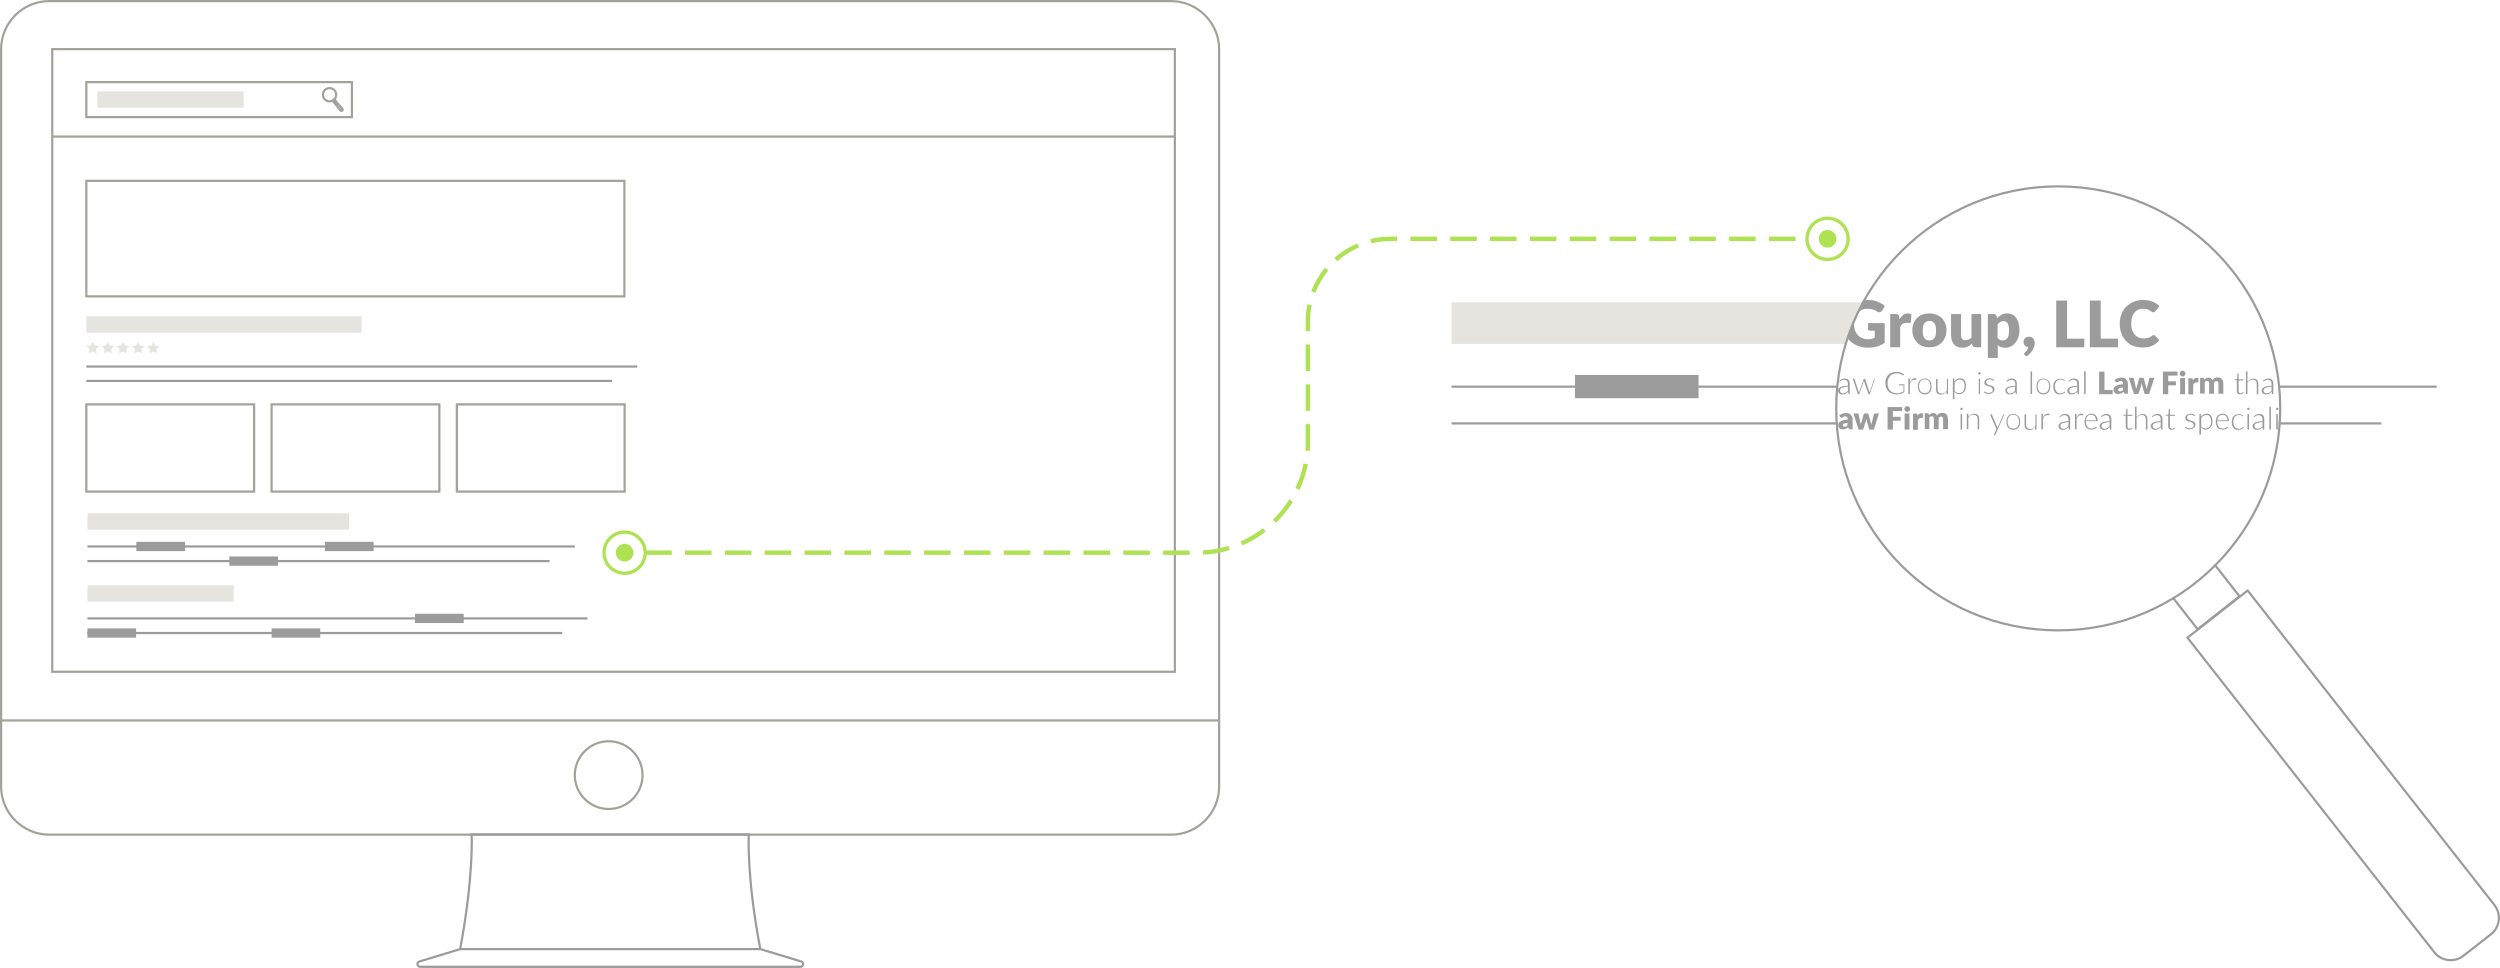<?xml version="1.0" encoding="utf-8"?>
<!-- Generator: Adobe Illustrator 22.1.0, SVG Export Plug-In . SVG Version: 6.00 Build 0)  -->
<svg version="1.1" id="Layer_1" xmlns="http://www.w3.org/2000/svg" xmlns:xlink="http://www.w3.org/1999/xlink" x="0px" y="0px"
	 viewBox="0 0 1129.5 437.4" style="enable-background:new 0 0 1129.5 437.4;" xml:space="preserve">
<style type="text/css">
	.st0{fill:none;stroke:#A3A298;stroke-miterlimit:10;}
	.st1{fill:none;stroke:#9B9B9B;stroke-miterlimit:10;}
	.st2{fill:#FFFFFF;stroke:#9B9B9B;stroke-miterlimit:10;}
	.st3{fill:#E5E4DF;}
	.st4{fill:#9B9B9B;}
	.st5{fill:none;stroke:#AEE253;stroke-width:1.5;stroke-miterlimit:10;}
	.st6{fill:#AEE253;}
	.st7{fill:none;stroke:#AEE253;stroke-width:2;stroke-miterlimit:10;stroke-dasharray:12,6,0,0;}
</style>
<path class="st0" d="M529.1,377.1H22.2c-11.9,0-21.7-9.8-21.7-21.7V22.2c0-11.9,9.8-21.7,21.7-21.7h506.9c11.9,0,21.7,9.8,21.7,21.7
	v333.2C550.8,367.3,541.1,377.1,529.1,377.1z"/>
<line class="st0" x1="0.5" y1="325.5" x2="550.8" y2="325.5"/>
<rect x="23.6" y="22.2" class="st0" width="507.2" height="281.3"/>
<path class="st1" d="M343.5,428.8c-6.3-33.1-5.2-51.8-5.2-51.8H277h-2.7h-61.2c0,0,1,18.7-5.2,51.8l-18.4,5.6
	c-1.4,0.4-1.1,2.4,0.4,2.4h84.5h2.7h84.5c1.4,0,1.7-2,0.4-2.4L343.5,428.8z"/>
<line class="st2" x1="207.8" y1="428.8" x2="343.5" y2="428.8"/>
<circle class="st0" cx="275" cy="350.2" r="15.3"/>
<rect x="39" y="81.7" class="st0" width="243.1" height="52.2"/>
<rect x="206.4" y="182.7" class="st0" width="75.8" height="39.4"/>
<rect x="122.7" y="182.7" class="st0" width="75.8" height="39.4"/>
<rect x="39" y="182.7" class="st0" width="75.8" height="39.4"/>
<g>
	<path class="st0" d="M153.1,49l0.9,1.1c0.1,0.1,0.3,0.1,0.4,0l0.4-0.3c0.1-0.1,0.1-0.3,0-0.4l-1.7-2.1"/>
	<g>
		
			<rect x="150.5" y="45.1" transform="matrix(-0.787 0.617 -0.617 -0.787 297.586 -12.107)" class="st0" width="0.7" height="0.5"/>
		<circle class="st0" cx="148.9" cy="42.8" r="3"/>
		<polyline class="st0" points="153.1,47.4 151.4,45.3 150.6,45.9 153.1,49 		"/>
	</g>
</g>
<rect x="39" y="37.1" class="st0" width="120" height="15.8"/>
<rect x="44" y="41.3" class="st3" width="66.1" height="7.4"/>
<g>
	<rect x="39" y="142.9" class="st3" width="124.4" height="7.4"/>
	<line class="st1" x1="39" y1="165.6" x2="287.9" y2="165.6"/>
	<line class="st1" x1="39" y1="172.1" x2="276.5" y2="172.1"/>
	<g>
		<polygon class="st3" points="41.9,154.3 42.8,156.1 44.8,156.4 43.3,157.8 43.7,159.7 41.9,158.8 40.1,159.7 40.5,157.8 39,156.4 
			41,156.1 		"/>
		<polygon class="st3" points="48.7,154.3 49.6,156.1 51.6,156.4 50.2,157.8 50.5,159.7 48.7,158.8 47,159.7 47.3,157.8 45.9,156.4 
			47.9,156.1 		"/>
		<polygon class="st3" points="55.6,154.3 56.5,156.1 58.4,156.4 57,157.8 57.3,159.7 55.6,158.8 53.8,159.7 54.1,157.8 52.7,156.4 
			54.7,156.1 		"/>
		<polygon class="st3" points="62.4,154.3 63.3,156.1 65.3,156.4 63.8,157.8 64.2,159.7 62.4,158.8 60.7,159.7 61,157.8 59.6,156.4 
			61.5,156.1 		"/>
		<polygon class="st3" points="69.3,154.3 70.1,156.1 72.1,156.4 70.7,157.8 71,159.7 69.3,158.8 67.5,159.7 67.8,157.8 66.4,156.4 
			68.4,156.1 		"/>
	</g>
</g>
<rect x="39.5" y="231.9" class="st3" width="118.2" height="7.4"/>
<line class="st1" x1="39.5" y1="246.9" x2="259.7" y2="246.9"/>
<line class="st1" x1="39.5" y1="253.5" x2="248.3" y2="253.5"/>
<rect x="103.6" y="251.4" class="st4" width="22" height="4.2"/>
<rect x="146.8" y="244.8" class="st4" width="22" height="4.2"/>
<rect x="61.6" y="244.8" class="st4" width="22" height="4.2"/>
<path class="st3" d="M842.6,136.6H655.8v18.8h178.2C835.4,148.7,838.7,142.8,842.6,136.6z"/>
<line class="st1" x1="1029.7" y1="174.7" x2="1100.9" y2="174.7"/>
<line class="st1" x1="655.8" y1="174.7" x2="830.1" y2="174.7"/>
<line class="st1" x1="1030.2" y1="191.3" x2="1075.9" y2="191.3"/>
<line class="st1" x1="655.8" y1="191.3" x2="830.1" y2="191.3"/>
<rect x="711.6" y="169.4" class="st4" width="55.8" height="10.5"/>
<rect x="39.5" y="264.4" class="st3" width="66.1" height="7.4"/>
<line class="st1" x1="39.5" y1="279.4" x2="265.4" y2="279.4"/>
<line class="st1" x1="39.5" y1="286" x2="254" y2="286"/>
<rect x="187.5" y="277.3" class="st4" width="22" height="4.2"/>
<rect x="122.7" y="283.9" class="st4" width="22" height="4.2"/>
<rect x="39.5" y="283.9" class="st4" width="22" height="4.2"/>
<line class="st0" x1="23.6" y1="61.7" x2="530.8" y2="61.7"/>
<path class="st1" d="M1070.9,393.4l28.9,36.8c3.2,4.1,9.1,4.8,13.2,1.6l12.4-9.7c4.1-3.2,4.8-9.1,1.6-13.2l-56.1-71.5"/>
<polyline class="st1" points="981.7,270 992.9,284.3 1011.8,269.4 1000.6,255.1 "/>
<circle class="st1" cx="929.9" cy="184.5" r="100.3"/>
<polyline class="st1" points="1070.9,337.5 1015.5,266.8 988.3,288.1 1070.9,393.4 "/>
<g>
	<circle class="st5" cx="825.7" cy="107.9" r="9.3"/>
</g>
<circle class="st5" cx="282.2" cy="249.7" r="9.3"/>
<circle class="st6" cx="825.7" cy="107.9" r="4"/>
<circle class="st6" cx="282.2" cy="249.7" r="4"/>
<path class="st7" d="M291.5,249.7h249.4c27.6,0,50-22.4,50-50v-54.4c0-20.6,16.7-37.4,37.4-37.4h188.1"/>
<path class="st4" d="M831,172.1c0.4-0.4,0.7-0.6,1.1-0.8c0.4-0.2,0.9-0.3,1.4-0.3c0.4,0,0.7,0.1,1,0.2c0.3,0.1,0.5,0.3,0.7,0.5
	s0.3,0.5,0.4,0.8c0.1,0.3,0.1,0.7,0.1,1.1v4.5h-0.3c-0.1,0-0.2-0.1-0.3-0.2l-0.1-0.9c-0.2,0.2-0.4,0.4-0.6,0.5
	c-0.2,0.1-0.4,0.3-0.6,0.4s-0.4,0.2-0.7,0.2c-0.2,0.1-0.5,0.1-0.8,0.1c-0.2,0-0.5,0-0.7-0.1c-0.2-0.1-0.4-0.2-0.6-0.3
	c-0.2-0.1-0.3-0.3-0.4-0.6c-0.1-0.2-0.2-0.5-0.2-0.8c0-0.3,0.1-0.6,0.3-0.8s0.4-0.5,0.8-0.7s0.8-0.3,1.4-0.4c0.6-0.1,1.2-0.2,2-0.2
	v-0.7c0-0.6-0.1-1.1-0.4-1.5c-0.3-0.3-0.7-0.5-1.2-0.5c-0.3,0-0.6,0-0.9,0.1c-0.2,0.1-0.4,0.2-0.6,0.3c-0.2,0.1-0.3,0.2-0.4,0.3
	s-0.2,0.1-0.3,0.1c-0.1,0-0.1,0-0.1,0c0,0-0.1-0.1-0.1-0.1L831,172.1z M835.1,174.7c-0.7,0-1.2,0.1-1.7,0.2
	c-0.5,0.1-0.9,0.2-1.2,0.3s-0.5,0.3-0.7,0.5s-0.2,0.4-0.2,0.7c0,0.2,0,0.4,0.1,0.6s0.2,0.3,0.3,0.4c0.1,0.1,0.3,0.2,0.4,0.2
	c0.2,0.1,0.3,0.1,0.5,0.1c0.3,0,0.5,0,0.7-0.1c0.2-0.1,0.4-0.1,0.6-0.2c0.2-0.1,0.4-0.2,0.5-0.4c0.2-0.1,0.3-0.3,0.5-0.5V174.7z"/>
<path class="st4" d="M847.1,171.1l-2.3,7h-0.5c-0.1,0-0.1,0-0.2-0.1l-1.9-5.7c0-0.1,0-0.1-0.1-0.2c0-0.1,0-0.1,0-0.2
	c0,0.1-0.1,0.3-0.1,0.4l-1.9,5.7c0,0.1-0.1,0.1-0.2,0.1h-0.5l-2.3-7h0.5c0.1,0,0.1,0,0.2,0.1c0,0,0.1,0.1,0.1,0.1l1.8,5.5
	c0,0.1,0.1,0.2,0.1,0.3c0,0.1,0,0.2,0.1,0.3c0-0.1,0.1-0.2,0.1-0.3c0-0.1,0.1-0.2,0.1-0.3l1.9-5.5c0-0.1,0.1-0.2,0.2-0.2h0.3
	c0.1,0,0.2,0.1,0.2,0.2l1.8,5.5c0,0.1,0.1,0.2,0.1,0.3c0,0.1,0.1,0.2,0.1,0.3c0-0.1,0-0.2,0.1-0.3c0-0.1,0-0.2,0.1-0.3l1.8-5.5
	c0-0.1,0-0.1,0.1-0.1s0.1,0,0.1,0H847.1z"/>
<path class="st4" d="M860.4,173.6v3.5c-0.5,0.4-1,0.6-1.6,0.8s-1.2,0.3-1.9,0.3c-0.8,0-1.5-0.1-2.1-0.4c-0.6-0.2-1.2-0.6-1.6-1
	s-0.8-1-1-1.6c-0.2-0.6-0.4-1.3-0.4-2.1c0-0.8,0.1-1.5,0.3-2.1c0.2-0.6,0.6-1.2,1-1.6c0.4-0.4,1-0.8,1.6-1c0.6-0.2,1.3-0.4,2.1-0.4
	c0.4,0,0.7,0,1,0.1c0.3,0.1,0.6,0.1,0.9,0.2c0.3,0.1,0.5,0.2,0.8,0.4s0.5,0.3,0.7,0.5l-0.2,0.3c-0.1,0.1-0.2,0.1-0.3,0.1
	c-0.1,0-0.2-0.1-0.3-0.2c-0.1-0.1-0.3-0.2-0.5-0.3c-0.2-0.1-0.5-0.2-0.8-0.3c-0.3-0.1-0.8-0.1-1.2-0.1c-0.6,0-1.2,0.1-1.7,0.3
	c-0.5,0.2-1,0.5-1.3,0.9s-0.6,0.8-0.8,1.4s-0.3,1.2-0.3,1.9c0,0.7,0.1,1.3,0.3,1.9c0.2,0.6,0.5,1,0.9,1.4c0.4,0.4,0.8,0.7,1.4,0.9
	c0.5,0.2,1.1,0.3,1.8,0.3c0.3,0,0.6,0,0.8-0.1c0.2,0,0.5-0.1,0.7-0.2c0.2-0.1,0.4-0.2,0.7-0.3c0.2-0.1,0.4-0.2,0.6-0.3v-2.7h-1.9
	c-0.1,0-0.1,0-0.1,0c0,0-0.1-0.1-0.1-0.1v-0.4H860.4z"/>
<path class="st4" d="M862.9,172.8c0.1-0.3,0.2-0.5,0.4-0.8s0.3-0.4,0.5-0.6c0.2-0.2,0.4-0.3,0.6-0.4s0.5-0.1,0.7-0.1
	c0.1,0,0.3,0,0.4,0c0.1,0,0.3,0.1,0.4,0.1l-0.1,0.5c0,0.1-0.1,0.1-0.1,0.1c-0.1,0-0.1,0-0.3,0s-0.3,0-0.5,0c-0.3,0-0.5,0-0.7,0.1
	s-0.4,0.2-0.6,0.4c-0.2,0.2-0.3,0.4-0.4,0.6c-0.1,0.2-0.2,0.5-0.3,0.8v4.5h-0.7v-7h0.4c0.1,0,0.1,0,0.2,0c0,0,0.1,0.1,0.1,0.2
	L862.9,172.8z"/>
<path class="st4" d="M869.6,171c0.5,0,0.9,0.1,1.3,0.3c0.4,0.2,0.7,0.4,1,0.7c0.3,0.3,0.5,0.7,0.6,1.1c0.1,0.4,0.2,0.9,0.2,1.5
	c0,0.5-0.1,1-0.2,1.5c-0.1,0.4-0.3,0.8-0.6,1.1c-0.3,0.3-0.6,0.6-1,0.7c-0.4,0.2-0.8,0.3-1.3,0.3c-0.5,0-0.9-0.1-1.3-0.3
	s-0.7-0.4-1-0.7c-0.3-0.3-0.5-0.7-0.6-1.1c-0.1-0.4-0.2-0.9-0.2-1.5c0-0.5,0.1-1,0.2-1.5c0.1-0.4,0.3-0.8,0.6-1.1
	c0.3-0.3,0.6-0.6,1-0.7S869.1,171,869.6,171z M869.6,177.6c0.4,0,0.8-0.1,1.1-0.2c0.3-0.1,0.6-0.3,0.8-0.6c0.2-0.3,0.4-0.6,0.5-1
	c0.1-0.4,0.2-0.8,0.2-1.3c0-0.5-0.1-0.9-0.2-1.3s-0.3-0.7-0.5-1c-0.2-0.3-0.5-0.5-0.8-0.6c-0.3-0.1-0.7-0.2-1.1-0.2
	c-0.4,0-0.8,0.1-1.1,0.2s-0.6,0.4-0.8,0.6c-0.2,0.3-0.4,0.6-0.5,1c-0.1,0.4-0.2,0.8-0.2,1.3c0,0.5,0.1,0.9,0.2,1.3
	c0.1,0.4,0.3,0.7,0.5,1c0.2,0.3,0.5,0.5,0.8,0.6S869.2,177.6,869.6,177.6z"/>
<path class="st4" d="M880.1,171.1v7h-0.4c-0.1,0-0.2-0.1-0.2-0.2l-0.1-1c-0.3,0.4-0.7,0.7-1.1,1c-0.4,0.2-0.9,0.4-1.4,0.4
	c-0.4,0-0.7-0.1-1-0.2c-0.3-0.1-0.5-0.3-0.7-0.5c-0.2-0.2-0.3-0.5-0.4-0.8c-0.1-0.3-0.1-0.7-0.1-1.1v-4.5h0.7v4.5
	c0,0.7,0.1,1.2,0.4,1.5c0.3,0.4,0.8,0.6,1.4,0.6c0.5,0,0.9-0.1,1.3-0.3s0.7-0.6,1.1-1v-5.2H880.1z"/>
<path class="st4" d="M883,172.3c0.3-0.4,0.7-0.8,1.1-1c0.4-0.2,0.9-0.4,1.4-0.4c0.9,0,1.5,0.3,2,0.9c0.5,0.6,0.7,1.5,0.7,2.7
	c0,0.5-0.1,1-0.2,1.4s-0.3,0.8-0.6,1.1c-0.3,0.3-0.6,0.6-1,0.8c-0.4,0.2-0.8,0.3-1.3,0.3c-0.5,0-0.9-0.1-1.2-0.3
	c-0.3-0.2-0.6-0.4-0.9-0.8v3.4h-0.7v-9.4h0.4c0.1,0,0.2,0.1,0.2,0.2L883,172.3z M883,176.5c0.1,0.2,0.3,0.4,0.4,0.5
	c0.1,0.1,0.3,0.2,0.5,0.3s0.3,0.1,0.5,0.2c0.2,0,0.4,0.1,0.6,0.1c0.4,0,0.8-0.1,1.1-0.2c0.3-0.1,0.6-0.4,0.8-0.6
	c0.2-0.3,0.4-0.6,0.5-1c0.1-0.4,0.2-0.8,0.2-1.3c0-1-0.2-1.8-0.6-2.3s-0.9-0.7-1.6-0.7c-0.5,0-0.9,0.1-1.3,0.4c-0.4,0.2-0.7,0.6-1,1
	V176.5z"/>
<path class="st4" d="M894.9,168.7c0,0.1,0,0.2-0.1,0.2c0,0.1-0.1,0.1-0.1,0.2c-0.1,0.1-0.1,0.1-0.2,0.1c-0.1,0-0.2,0-0.2,0
	s-0.2,0-0.2,0c-0.1,0-0.1-0.1-0.2-0.1s-0.1-0.1-0.1-0.2c0-0.1,0-0.2,0-0.2s0-0.2,0-0.2c0-0.1,0.1-0.1,0.1-0.2
	c0.1-0.1,0.1-0.1,0.2-0.1c0.1,0,0.2,0,0.2,0s0.2,0,0.2,0s0.1,0.1,0.2,0.1c0.1,0.1,0.1,0.1,0.1,0.2
	C894.9,168.5,894.9,168.6,894.9,168.7z M894.6,171.1v7H894v-7H894.6z"/>
<path class="st4" d="M900.8,171.9c0,0.1-0.1,0.1-0.2,0.1c-0.1,0-0.1,0-0.2-0.1c-0.1-0.1-0.2-0.1-0.3-0.2s-0.3-0.1-0.5-0.2
	c-0.2-0.1-0.4-0.1-0.7-0.1c-0.3,0-0.5,0-0.7,0.1c-0.2,0.1-0.4,0.2-0.5,0.3c-0.1,0.1-0.3,0.3-0.3,0.4c-0.1,0.2-0.1,0.3-0.1,0.5
	c0,0.2,0.1,0.4,0.2,0.5c0.1,0.1,0.3,0.3,0.4,0.4c0.2,0.1,0.4,0.2,0.6,0.3s0.5,0.1,0.7,0.2s0.5,0.2,0.7,0.2c0.2,0.1,0.4,0.2,0.6,0.3
	s0.3,0.3,0.4,0.5c0.1,0.2,0.2,0.4,0.2,0.7c0,0.3-0.1,0.6-0.2,0.8s-0.3,0.5-0.5,0.7c-0.2,0.2-0.5,0.3-0.8,0.5c-0.3,0.1-0.7,0.2-1,0.2
	c-0.5,0-0.9-0.1-1.3-0.2s-0.7-0.4-1-0.6l0.2-0.2c0,0,0-0.1,0.1-0.1c0,0,0.1,0,0.1,0c0.1,0,0.1,0,0.2,0.1c0.1,0.1,0.2,0.2,0.3,0.2
	s0.3,0.2,0.5,0.2c0.2,0.1,0.5,0.1,0.8,0.1c0.3,0,0.6,0,0.8-0.1c0.2-0.1,0.4-0.2,0.6-0.3s0.3-0.3,0.3-0.5c0.1-0.2,0.1-0.4,0.1-0.6
	c0-0.2-0.1-0.4-0.2-0.6c-0.1-0.2-0.3-0.3-0.4-0.4c-0.2-0.1-0.4-0.2-0.6-0.3c-0.2-0.1-0.5-0.1-0.7-0.2c-0.2-0.1-0.5-0.2-0.7-0.2
	c-0.2-0.1-0.4-0.2-0.6-0.3c-0.2-0.1-0.3-0.3-0.4-0.5c-0.1-0.2-0.2-0.4-0.2-0.7c0-0.2,0.1-0.5,0.2-0.7c0.1-0.2,0.3-0.4,0.5-0.6
	c0.2-0.2,0.4-0.3,0.7-0.4s0.6-0.2,1-0.2c0.4,0,0.8,0.1,1.1,0.2c0.3,0.1,0.6,0.3,0.9,0.6L900.8,171.9z"/>
<path class="st4" d="M906.5,172.1c0.4-0.4,0.7-0.6,1.1-0.8c0.4-0.2,0.9-0.3,1.4-0.3c0.4,0,0.7,0.1,1,0.2c0.3,0.1,0.5,0.3,0.7,0.5
	s0.3,0.5,0.4,0.8c0.1,0.3,0.1,0.7,0.1,1.1v4.5H911c-0.1,0-0.2-0.1-0.3-0.2l-0.1-0.9c-0.2,0.2-0.4,0.4-0.6,0.5
	c-0.2,0.1-0.4,0.3-0.6,0.4s-0.4,0.2-0.7,0.2c-0.2,0.1-0.5,0.1-0.8,0.1c-0.2,0-0.5,0-0.7-0.1c-0.2-0.1-0.4-0.2-0.6-0.3
	c-0.2-0.1-0.3-0.3-0.4-0.6c-0.1-0.2-0.2-0.5-0.2-0.8c0-0.3,0.1-0.6,0.3-0.8s0.4-0.5,0.8-0.7s0.8-0.3,1.4-0.4c0.6-0.1,1.2-0.2,2-0.2
	v-0.7c0-0.6-0.1-1.1-0.4-1.5c-0.3-0.3-0.7-0.5-1.2-0.5c-0.3,0-0.6,0-0.9,0.1c-0.2,0.1-0.4,0.2-0.6,0.3c-0.2,0.1-0.3,0.2-0.4,0.3
	s-0.2,0.1-0.3,0.1c-0.1,0-0.1,0-0.1,0c0,0-0.1-0.1-0.1-0.1L906.5,172.1z M910.6,174.7c-0.7,0-1.2,0.1-1.7,0.2
	c-0.5,0.1-0.9,0.2-1.2,0.3s-0.5,0.3-0.7,0.5s-0.2,0.4-0.2,0.7c0,0.2,0,0.4,0.1,0.6s0.2,0.3,0.3,0.4c0.1,0.1,0.3,0.2,0.4,0.2
	c0.2,0.1,0.3,0.1,0.5,0.1c0.3,0,0.5,0,0.7-0.1c0.2-0.1,0.4-0.1,0.6-0.2c0.2-0.1,0.4-0.2,0.5-0.4c0.2-0.1,0.3-0.3,0.5-0.5V174.7z"/>
<path class="st4" d="M918.1,167.9V178h-0.7v-10.2H918.1z"/>
<path class="st4" d="M923.2,171c0.5,0,0.9,0.1,1.3,0.3c0.4,0.2,0.7,0.4,1,0.7c0.3,0.3,0.5,0.7,0.6,1.1c0.1,0.4,0.2,0.9,0.2,1.5
	c0,0.5-0.1,1-0.2,1.5c-0.1,0.4-0.3,0.8-0.6,1.1c-0.3,0.3-0.6,0.6-1,0.7c-0.4,0.2-0.8,0.3-1.3,0.3c-0.5,0-0.9-0.1-1.3-0.3
	s-0.7-0.4-1-0.7c-0.3-0.3-0.5-0.7-0.6-1.1c-0.1-0.4-0.2-0.9-0.2-1.5c0-0.5,0.1-1,0.2-1.5c0.1-0.4,0.3-0.8,0.6-1.1
	c0.3-0.3,0.6-0.6,1-0.7S922.7,171,923.2,171z M923.2,177.6c0.4,0,0.8-0.1,1.1-0.2c0.3-0.1,0.6-0.3,0.8-0.6c0.2-0.3,0.4-0.6,0.5-1
	c0.1-0.4,0.2-0.8,0.2-1.3c0-0.5-0.1-0.9-0.2-1.3s-0.3-0.7-0.5-1c-0.2-0.3-0.5-0.5-0.8-0.6c-0.3-0.1-0.7-0.2-1.1-0.2
	c-0.4,0-0.8,0.1-1.1,0.2s-0.6,0.4-0.8,0.6c-0.2,0.3-0.4,0.6-0.5,1c-0.1,0.4-0.2,0.8-0.2,1.3c0,0.5,0.1,0.9,0.2,1.3
	c0.1,0.4,0.3,0.7,0.5,1c0.2,0.3,0.5,0.5,0.8,0.6S922.8,177.6,923.2,177.6z"/>
<path class="st4" d="M932.9,172C932.9,172,932.9,172.1,932.9,172c-0.1,0.1-0.1,0.1-0.2,0.1c0,0-0.1,0-0.2-0.1
	c-0.1-0.1-0.2-0.1-0.3-0.2s-0.3-0.1-0.5-0.2s-0.4-0.1-0.7-0.1c-0.4,0-0.8,0.1-1.1,0.2c-0.3,0.1-0.6,0.3-0.8,0.6
	c-0.2,0.3-0.4,0.6-0.5,1c-0.1,0.4-0.2,0.8-0.2,1.3c0,0.5,0.1,0.9,0.2,1.3c0.1,0.4,0.3,0.7,0.5,1s0.5,0.5,0.8,0.6
	c0.3,0.1,0.6,0.2,1,0.2c0.3,0,0.6,0,0.8-0.1c0.2-0.1,0.4-0.2,0.6-0.3c0.1-0.1,0.3-0.2,0.3-0.3c0.1-0.1,0.2-0.1,0.2-0.1
	s0.1,0,0.1,0.1l0.2,0.2c-0.1,0.1-0.2,0.3-0.4,0.4c-0.2,0.1-0.3,0.2-0.6,0.3c-0.2,0.1-0.4,0.2-0.7,0.2c-0.2,0-0.5,0.1-0.8,0.1
	c-0.4,0-0.8-0.1-1.2-0.2s-0.7-0.4-0.9-0.7s-0.5-0.7-0.6-1.1c-0.1-0.4-0.2-0.9-0.2-1.5c0-0.5,0.1-1,0.2-1.5c0.1-0.4,0.3-0.8,0.6-1.1
	c0.3-0.3,0.6-0.6,1-0.7s0.8-0.3,1.3-0.3c0.5,0,0.9,0.1,1.2,0.2c0.4,0.1,0.7,0.3,0.9,0.6L932.9,172z"/>
<path class="st4" d="M934.6,172.1c0.4-0.4,0.7-0.6,1.1-0.8c0.4-0.2,0.9-0.3,1.4-0.3c0.4,0,0.7,0.1,1,0.2c0.3,0.1,0.5,0.3,0.7,0.5
	s0.3,0.5,0.4,0.8c0.1,0.3,0.1,0.7,0.1,1.1v4.5h-0.3c-0.1,0-0.2-0.1-0.3-0.2l-0.1-0.9c-0.2,0.2-0.4,0.4-0.6,0.5
	c-0.2,0.1-0.4,0.3-0.6,0.4s-0.4,0.2-0.7,0.2c-0.2,0.1-0.5,0.1-0.8,0.1c-0.2,0-0.5,0-0.7-0.1c-0.2-0.1-0.4-0.2-0.6-0.3
	c-0.2-0.1-0.3-0.3-0.4-0.6c-0.1-0.2-0.2-0.5-0.2-0.8c0-0.3,0.1-0.6,0.3-0.8s0.4-0.5,0.8-0.7s0.8-0.3,1.4-0.4c0.6-0.1,1.2-0.2,2-0.2
	v-0.7c0-0.6-0.1-1.1-0.4-1.5c-0.3-0.3-0.7-0.5-1.2-0.5c-0.3,0-0.6,0-0.9,0.1c-0.2,0.1-0.4,0.2-0.6,0.3c-0.2,0.1-0.3,0.2-0.4,0.3
	s-0.2,0.1-0.3,0.1c-0.1,0-0.1,0-0.1,0c0,0-0.1-0.1-0.1-0.1L934.6,172.1z M938.7,174.7c-0.7,0-1.2,0.1-1.7,0.2
	c-0.5,0.1-0.9,0.2-1.2,0.3s-0.5,0.3-0.7,0.5s-0.2,0.4-0.2,0.7c0,0.2,0,0.4,0.1,0.6s0.2,0.3,0.3,0.4c0.1,0.1,0.3,0.2,0.4,0.2
	c0.2,0.1,0.3,0.1,0.5,0.1c0.3,0,0.5,0,0.7-0.1c0.2-0.1,0.4-0.1,0.6-0.2c0.2-0.1,0.4-0.2,0.5-0.4c0.2-0.1,0.3-0.3,0.5-0.5V174.7z"/>
<path class="st4" d="M942.3,167.9V178h-0.7v-10.2H942.3z"/>
<path class="st4" d="M954.5,176.2v1.9h-6.1v-10.2h2.4v8.3H954.5z"/>
<path class="st4" d="M955.3,171.8c0.4-0.4,0.9-0.7,1.5-0.9c0.5-0.2,1.1-0.3,1.7-0.3c0.4,0,0.8,0.1,1.2,0.2c0.4,0.1,0.7,0.3,0.9,0.6
	c0.2,0.3,0.4,0.6,0.6,0.9c0.1,0.4,0.2,0.7,0.2,1.1v4.5h-1c-0.2,0-0.4,0-0.5-0.1c-0.1-0.1-0.2-0.2-0.3-0.4l-0.2-0.4
	c-0.2,0.2-0.4,0.3-0.5,0.4s-0.3,0.2-0.5,0.3s-0.4,0.1-0.6,0.2c-0.2,0-0.4,0.1-0.7,0.1c-0.3,0-0.6,0-0.9-0.1
	c-0.3-0.1-0.5-0.2-0.7-0.4c-0.2-0.2-0.3-0.4-0.4-0.6s-0.2-0.5-0.2-0.9c0-0.3,0.1-0.5,0.2-0.8c0.1-0.3,0.4-0.5,0.7-0.7
	c0.3-0.2,0.8-0.4,1.3-0.6s1.2-0.2,2.1-0.3v-0.3c0-0.4-0.1-0.7-0.3-0.9s-0.4-0.3-0.7-0.3c-0.3,0-0.5,0-0.6,0.1
	c-0.2,0.1-0.3,0.1-0.4,0.2c-0.1,0.1-0.3,0.1-0.4,0.2c-0.1,0.1-0.3,0.1-0.4,0.1c-0.1,0-0.3,0-0.4-0.1c-0.1-0.1-0.2-0.2-0.3-0.3
	L955.3,171.8z M959.2,175.1c-0.4,0-0.8,0.1-1.1,0.1c-0.3,0.1-0.5,0.1-0.7,0.2s-0.3,0.2-0.3,0.3c-0.1,0.1-0.1,0.2-0.1,0.4
	c0,0.2,0.1,0.4,0.2,0.5c0.1,0.1,0.3,0.2,0.6,0.2c0.3,0,0.5,0,0.7-0.1c0.2-0.1,0.4-0.3,0.6-0.5V175.1z"/>
<path class="st4" d="M973.3,170.8L971,178h-1.8c-0.1,0-0.2,0-0.2-0.1s-0.1-0.1-0.2-0.3l-1-3.6c-0.1-0.2-0.1-0.3-0.1-0.5
	c0-0.2-0.1-0.3-0.1-0.5c0,0.2-0.1,0.3-0.1,0.5c0,0.2-0.1,0.3-0.1,0.5l-1.1,3.6c-0.1,0.2-0.2,0.4-0.5,0.4h-1.7l-2.3-7.3h1.7
	c0.2,0,0.3,0,0.4,0.1c0.1,0.1,0.2,0.2,0.2,0.3l0.7,3.3c0.1,0.2,0.1,0.5,0.2,0.7s0.1,0.5,0.1,0.7c0.1-0.2,0.1-0.5,0.2-0.7
	c0.1-0.2,0.1-0.5,0.2-0.7l0.9-3.3c0-0.1,0.1-0.2,0.2-0.3c0.1-0.1,0.2-0.1,0.4-0.1h1c0.2,0,0.3,0,0.4,0.1c0.1,0.1,0.2,0.2,0.2,0.3
	l0.9,3.3c0.1,0.2,0.1,0.5,0.2,0.7c0.1,0.2,0.1,0.5,0.2,0.7c0-0.2,0.1-0.5,0.1-0.7c0.1-0.2,0.1-0.5,0.2-0.7l0.8-3.3
	c0-0.1,0.1-0.2,0.2-0.3c0.1-0.1,0.2-0.1,0.4-0.1H973.3z"/>
<path class="st4" d="M979.6,169.7v2.6h3.5v1.8h-3.5v4h-2.4v-10.2h6.6v1.8H979.6z"/>
<path class="st4" d="M987.4,168.8c0,0.2,0,0.3-0.1,0.5c-0.1,0.2-0.2,0.3-0.3,0.4s-0.3,0.2-0.4,0.3c-0.2,0.1-0.3,0.1-0.5,0.1
	c-0.2,0-0.3,0-0.5-0.1c-0.2-0.1-0.3-0.2-0.4-0.3s-0.2-0.2-0.3-0.4c-0.1-0.2-0.1-0.3-0.1-0.5c0-0.2,0-0.3,0.1-0.5
	c0.1-0.2,0.2-0.3,0.3-0.4s0.3-0.2,0.4-0.3c0.2-0.1,0.3-0.1,0.5-0.1c0.2,0,0.4,0,0.5,0.1s0.3,0.2,0.4,0.3s0.2,0.3,0.3,0.4
	C987.3,168.5,987.4,168.6,987.4,168.8z M987.2,170.8v7.3H985v-7.3H987.2z"/>
<path class="st4" d="M990.7,171.9c0.2-0.4,0.5-0.7,0.8-0.9c0.3-0.2,0.6-0.3,1-0.3c0.3,0,0.6,0.1,0.8,0.2l-0.1,1.6
	c0,0.1-0.1,0.2-0.1,0.2c-0.1,0-0.1,0.1-0.2,0.1c0,0-0.1,0-0.1,0c-0.1,0-0.1,0-0.2,0s-0.1,0-0.2,0c-0.1,0-0.1,0-0.2,0
	c-0.3,0-0.6,0.1-0.8,0.3c-0.2,0.2-0.3,0.4-0.5,0.7v4.4h-2.2v-7.3h1.3c0.1,0,0.2,0,0.3,0c0.1,0,0.1,0,0.2,0.1s0.1,0.1,0.1,0.2
	c0,0.1,0,0.1,0.1,0.2L990.7,171.9z"/>
<path class="st4" d="M994,178v-7.3h1.3c0.3,0,0.4,0.1,0.5,0.4l0.1,0.4c0.1-0.1,0.2-0.2,0.4-0.3c0.1-0.1,0.3-0.2,0.4-0.3
	s0.3-0.1,0.5-0.2c0.2,0,0.4-0.1,0.6-0.1c0.4,0,0.8,0.1,1.1,0.3c0.3,0.2,0.5,0.5,0.7,0.9c0.1-0.2,0.3-0.4,0.4-0.6
	c0.2-0.2,0.4-0.3,0.6-0.4s0.4-0.2,0.6-0.2c0.2,0,0.5-0.1,0.7-0.1c0.4,0,0.8,0.1,1.1,0.2c0.3,0.1,0.6,0.3,0.8,0.5
	c0.2,0.2,0.4,0.5,0.5,0.9c0.1,0.3,0.2,0.7,0.2,1.2v4.6h-2.2v-4.6c0-0.8-0.3-1.1-1-1.1c-0.3,0-0.5,0.1-0.7,0.3
	c-0.2,0.2-0.3,0.5-0.3,0.8v4.6h-2.2v-4.6c0-0.4-0.1-0.7-0.2-0.9s-0.4-0.3-0.7-0.3c-0.2,0-0.4,0-0.6,0.1s-0.3,0.2-0.5,0.4v5.2H994z"
	/>
<path class="st4" d="M1012.1,178.2c-0.5,0-0.8-0.1-1.1-0.4c-0.3-0.3-0.4-0.7-0.4-1.2v-4.8h-1c-0.1,0-0.1,0-0.1,0c0,0,0-0.1,0-0.1
	v-0.3l1.2-0.1l0.2-2.5c0,0,0-0.1,0.1-0.1s0.1,0,0.1,0h0.3v2.7h2.2v0.5h-2.2v4.7c0,0.2,0,0.4,0.1,0.5c0,0.1,0.1,0.3,0.2,0.3
	c0.1,0.1,0.2,0.2,0.3,0.2c0.1,0,0.2,0.1,0.4,0.1c0.2,0,0.3,0,0.4-0.1c0.1,0,0.2-0.1,0.3-0.2c0.1-0.1,0.2-0.1,0.2-0.2
	c0.1,0,0.1-0.1,0.1-0.1c0,0,0.1,0,0.1,0.1l0.2,0.3c-0.2,0.2-0.4,0.4-0.7,0.5C1012.6,178.1,1012.3,178.2,1012.1,178.2z"/>
<path class="st4" d="M1015.6,172.3c0.3-0.4,0.7-0.7,1.1-0.9s0.9-0.4,1.4-0.4c0.4,0,0.7,0.1,1,0.2c0.3,0.1,0.5,0.3,0.7,0.5
	c0.2,0.2,0.3,0.5,0.4,0.8c0.1,0.3,0.1,0.7,0.1,1.1v4.5h-0.7v-4.5c0-0.7-0.1-1.2-0.4-1.5c-0.3-0.4-0.8-0.6-1.4-0.6
	c-0.5,0-0.9,0.1-1.3,0.3c-0.4,0.2-0.7,0.6-1.1,1v5.2h-0.7v-10.2h0.7V172.3z"/>
<path class="st4" d="M1022.4,172.1c0.4-0.4,0.7-0.6,1.1-0.8c0.4-0.2,0.9-0.3,1.4-0.3c0.4,0,0.7,0.1,1,0.2c0.3,0.1,0.5,0.3,0.7,0.5
	s0.3,0.5,0.4,0.8c0.1,0.3,0.1,0.7,0.1,1.1v4.5h-0.3c-0.1,0-0.2-0.1-0.3-0.2l-0.1-0.9c-0.2,0.2-0.4,0.4-0.6,0.5
	c-0.2,0.1-0.4,0.3-0.6,0.4s-0.4,0.2-0.7,0.2c-0.2,0.1-0.5,0.1-0.8,0.1c-0.2,0-0.5,0-0.7-0.1c-0.2-0.1-0.4-0.2-0.6-0.3
	c-0.2-0.1-0.3-0.3-0.4-0.6c-0.1-0.2-0.2-0.5-0.2-0.8c0-0.3,0.1-0.6,0.3-0.8s0.4-0.5,0.8-0.7s0.8-0.3,1.4-0.4c0.6-0.1,1.2-0.2,2-0.2
	v-0.7c0-0.6-0.1-1.1-0.4-1.5c-0.3-0.3-0.7-0.5-1.2-0.5c-0.3,0-0.6,0-0.9,0.1c-0.2,0.1-0.4,0.2-0.6,0.3c-0.2,0.1-0.3,0.2-0.4,0.3
	s-0.2,0.1-0.3,0.1c-0.1,0-0.1,0-0.1,0c0,0-0.1-0.1-0.1-0.1L1022.4,172.1z M1026.5,174.7c-0.7,0-1.2,0.1-1.7,0.2
	c-0.5,0.1-0.9,0.2-1.2,0.3s-0.5,0.3-0.7,0.5s-0.2,0.4-0.2,0.7c0,0.2,0,0.4,0.1,0.6s0.2,0.3,0.3,0.4c0.1,0.1,0.3,0.2,0.4,0.2
	c0.2,0.1,0.3,0.1,0.5,0.1c0.3,0,0.5,0,0.7-0.1c0.2-0.1,0.4-0.1,0.6-0.2c0.2-0.1,0.4-0.2,0.5-0.4c0.2-0.1,0.3-0.3,0.5-0.5V174.7z"/>
<path class="st4" d="M830.9,187.8c0.4-0.4,0.9-0.7,1.5-0.9c0.5-0.2,1.1-0.3,1.7-0.3c0.4,0,0.8,0.1,1.2,0.2c0.4,0.1,0.7,0.3,0.9,0.6
	c0.2,0.3,0.4,0.6,0.6,0.9c0.1,0.4,0.2,0.7,0.2,1.1v4.5h-1c-0.2,0-0.4,0-0.5-0.1c-0.1-0.1-0.2-0.2-0.3-0.4l-0.2-0.4
	c-0.2,0.2-0.4,0.3-0.5,0.4s-0.3,0.2-0.5,0.3s-0.4,0.1-0.6,0.2c-0.2,0-0.4,0.1-0.7,0.1c-0.3,0-0.6,0-0.9-0.1
	c-0.3-0.1-0.5-0.2-0.7-0.4c-0.2-0.2-0.3-0.4-0.4-0.6s-0.2-0.5-0.2-0.9c0-0.3,0.1-0.5,0.2-0.8c0.1-0.3,0.4-0.5,0.7-0.7
	c0.3-0.2,0.8-0.4,1.3-0.6s1.2-0.2,2.1-0.3v-0.3c0-0.4-0.1-0.7-0.3-0.9s-0.4-0.3-0.7-0.3c-0.3,0-0.5,0-0.6,0.1
	c-0.2,0.1-0.3,0.1-0.4,0.2c-0.1,0.1-0.3,0.1-0.4,0.2c-0.1,0.1-0.3,0.1-0.4,0.1c-0.1,0-0.3,0-0.4-0.1c-0.1-0.1-0.2-0.2-0.3-0.3
	L830.9,187.8z M834.8,191.1c-0.4,0-0.8,0.1-1.1,0.1c-0.3,0.1-0.5,0.1-0.7,0.2s-0.3,0.2-0.3,0.3c-0.1,0.1-0.1,0.2-0.1,0.4
	c0,0.2,0.1,0.4,0.2,0.5c0.1,0.1,0.3,0.2,0.6,0.2c0.3,0,0.5,0,0.7-0.1c0.2-0.1,0.4-0.3,0.6-0.5V191.1z"/>
<path class="st4" d="M848.9,186.8l-2.3,7.3h-1.8c-0.1,0-0.2,0-0.2-0.1s-0.1-0.1-0.2-0.3l-1-3.6c-0.1-0.2-0.1-0.3-0.1-0.5
	c0-0.2-0.1-0.3-0.1-0.5c0,0.2-0.1,0.3-0.1,0.5c0,0.2-0.1,0.3-0.1,0.5l-1.1,3.6c-0.1,0.2-0.2,0.4-0.5,0.4h-1.7l-2.3-7.3h1.7
	c0.2,0,0.3,0,0.4,0.1c0.1,0.1,0.2,0.2,0.2,0.3l0.7,3.3c0.1,0.2,0.1,0.5,0.2,0.7s0.1,0.5,0.1,0.7c0.1-0.2,0.1-0.5,0.2-0.7
	c0.1-0.2,0.1-0.5,0.2-0.7l0.9-3.3c0-0.1,0.1-0.2,0.2-0.3c0.1-0.1,0.2-0.1,0.4-0.1h1c0.2,0,0.3,0,0.4,0.1c0.1,0.1,0.2,0.2,0.2,0.3
	l0.9,3.3c0.1,0.2,0.1,0.5,0.2,0.7c0.1,0.2,0.1,0.5,0.2,0.7c0-0.2,0.1-0.5,0.1-0.7c0.1-0.2,0.1-0.5,0.2-0.7l0.8-3.3
	c0-0.1,0.1-0.2,0.2-0.3c0.1-0.1,0.2-0.1,0.4-0.1H848.9z"/>
<path class="st4" d="M855.2,185.7v2.6h3.5v1.8h-3.5v4h-2.4v-10.2h6.6v1.8H855.2z"/>
<path class="st4" d="M863,184.8c0,0.2,0,0.3-0.1,0.5c-0.1,0.2-0.2,0.3-0.3,0.4s-0.3,0.2-0.4,0.3c-0.2,0.1-0.3,0.1-0.5,0.1
	c-0.2,0-0.3,0-0.5-0.1c-0.2-0.1-0.3-0.2-0.4-0.3s-0.2-0.2-0.3-0.4c-0.1-0.2-0.1-0.3-0.1-0.5c0-0.2,0-0.3,0.1-0.5
	c0.1-0.2,0.2-0.3,0.3-0.4s0.3-0.2,0.4-0.3c0.2-0.1,0.3-0.1,0.5-0.1c0.2,0,0.4,0,0.5,0.1s0.3,0.2,0.4,0.3s0.2,0.3,0.3,0.4
	C862.9,184.5,863,184.6,863,184.8z M862.7,186.8v7.3h-2.2v-7.3H862.7z"/>
<path class="st4" d="M866.3,187.9c0.2-0.4,0.5-0.7,0.8-0.9c0.3-0.2,0.6-0.3,1-0.3c0.3,0,0.6,0.1,0.8,0.2l-0.1,1.6
	c0,0.1-0.1,0.2-0.1,0.2c-0.1,0-0.1,0.1-0.2,0.1c0,0-0.1,0-0.1,0c-0.1,0-0.1,0-0.2,0s-0.1,0-0.2,0c-0.1,0-0.1,0-0.2,0
	c-0.3,0-0.6,0.1-0.8,0.3c-0.2,0.2-0.3,0.4-0.5,0.7v4.4h-2.2v-7.3h1.3c0.1,0,0.2,0,0.3,0c0.1,0,0.1,0,0.2,0.1s0.1,0.1,0.1,0.2
	c0,0.1,0,0.1,0.1,0.2L866.3,187.9z"/>
<path class="st4" d="M869.6,194v-7.3h1.3c0.3,0,0.4,0.1,0.5,0.4l0.1,0.4c0.1-0.1,0.2-0.2,0.4-0.3c0.1-0.1,0.3-0.2,0.4-0.3
	s0.3-0.1,0.5-0.2c0.2,0,0.4-0.1,0.6-0.1c0.4,0,0.8,0.1,1.1,0.3c0.3,0.2,0.5,0.5,0.7,0.9c0.1-0.2,0.3-0.4,0.4-0.6
	c0.2-0.2,0.4-0.3,0.6-0.4s0.4-0.2,0.6-0.2c0.2,0,0.5-0.1,0.7-0.1c0.4,0,0.8,0.1,1.1,0.2c0.3,0.1,0.6,0.3,0.8,0.5
	c0.2,0.2,0.4,0.5,0.5,0.9c0.1,0.3,0.2,0.7,0.2,1.2v4.6h-2.2v-4.6c0-0.8-0.3-1.1-1-1.1c-0.3,0-0.5,0.1-0.7,0.3
	c-0.2,0.2-0.3,0.5-0.3,0.8v4.6h-2.2v-4.6c0-0.4-0.1-0.7-0.2-0.9s-0.4-0.3-0.7-0.3c-0.2,0-0.4,0-0.6,0.1s-0.3,0.2-0.5,0.4v5.2H869.6z
	"/>
<path class="st4" d="M886.8,184.7c0,0.1,0,0.2-0.1,0.2c0,0.1-0.1,0.1-0.1,0.2c-0.1,0.1-0.1,0.1-0.2,0.1c-0.1,0-0.2,0-0.2,0
	s-0.2,0-0.2,0c-0.1,0-0.1-0.1-0.2-0.1s-0.1-0.1-0.1-0.2c0-0.1,0-0.2,0-0.2s0-0.2,0-0.2c0-0.1,0.1-0.1,0.1-0.2
	c0.1-0.1,0.1-0.1,0.2-0.1c0.1,0,0.2,0,0.2,0s0.2,0,0.2,0s0.1,0.1,0.2,0.1c0.1,0.1,0.1,0.1,0.1,0.2
	C886.7,184.5,886.8,184.6,886.8,184.7z M886.5,187.1v7h-0.7v-7H886.5z"/>
<path class="st4" d="M889.5,188.3c0.3-0.4,0.7-0.7,1.1-1c0.4-0.2,0.9-0.4,1.4-0.4c0.4,0,0.7,0.1,1,0.2c0.3,0.1,0.5,0.3,0.7,0.5
	c0.2,0.2,0.3,0.5,0.4,0.8c0.1,0.3,0.1,0.7,0.1,1.1v4.5h-0.7v-4.5c0-0.7-0.1-1.2-0.4-1.5c-0.3-0.4-0.8-0.6-1.4-0.6
	c-0.5,0-0.9,0.1-1.3,0.3c-0.4,0.2-0.7,0.6-1.1,1v5.2h-0.7v-7h0.4c0.1,0,0.2,0.1,0.2,0.2L889.5,188.3z"/>
<path class="st4" d="M905.6,187.1l-4,9.2c0,0.1-0.1,0.1-0.1,0.2c0,0-0.1,0.1-0.2,0.1h-0.5l1.2-2.7l-2.9-6.7h0.6c0.1,0,0.1,0,0.2,0.1
	c0,0,0.1,0.1,0.1,0.1l2.3,5.4c0,0.1,0.1,0.1,0.1,0.2c0,0.1,0,0.1,0.1,0.2c0-0.1,0-0.1,0.1-0.2c0-0.1,0.1-0.1,0.1-0.2l2.3-5.4
	c0-0.1,0.1-0.1,0.1-0.1s0.1,0,0.1,0H905.6z"/>
<path class="st4" d="M909.6,187c0.5,0,0.9,0.1,1.3,0.3c0.4,0.2,0.7,0.4,1,0.7c0.3,0.3,0.5,0.7,0.6,1.1c0.1,0.4,0.2,0.9,0.2,1.5
	c0,0.5-0.1,1-0.2,1.5c-0.1,0.4-0.3,0.8-0.6,1.1c-0.3,0.3-0.6,0.6-1,0.7c-0.4,0.2-0.8,0.3-1.3,0.3c-0.5,0-0.9-0.1-1.3-0.3
	s-0.7-0.4-1-0.7c-0.3-0.3-0.5-0.7-0.6-1.1c-0.1-0.4-0.2-0.9-0.2-1.5c0-0.5,0.1-1,0.2-1.5c0.1-0.4,0.3-0.8,0.6-1.1
	c0.3-0.3,0.6-0.6,1-0.7S909.1,187,909.6,187z M909.6,193.6c0.4,0,0.8-0.1,1.1-0.2c0.3-0.1,0.6-0.3,0.8-0.6c0.2-0.3,0.4-0.6,0.5-1
	c0.1-0.4,0.2-0.8,0.2-1.3c0-0.5-0.1-0.9-0.2-1.3s-0.3-0.7-0.5-1c-0.2-0.3-0.5-0.5-0.8-0.6c-0.3-0.1-0.7-0.2-1.1-0.2
	c-0.4,0-0.8,0.1-1.1,0.2s-0.6,0.4-0.8,0.6c-0.2,0.3-0.4,0.6-0.5,1c-0.1,0.4-0.2,0.8-0.2,1.3c0,0.5,0.1,0.9,0.2,1.3
	c0.1,0.4,0.3,0.7,0.5,1c0.2,0.3,0.5,0.5,0.8,0.6S909.2,193.6,909.6,193.6z"/>
<path class="st4" d="M920.1,187.1v7h-0.4c-0.1,0-0.2-0.1-0.2-0.2l-0.1-1c-0.3,0.4-0.7,0.7-1.1,1c-0.4,0.2-0.9,0.4-1.4,0.4
	c-0.4,0-0.7-0.1-1-0.2c-0.3-0.1-0.5-0.3-0.7-0.5c-0.2-0.2-0.3-0.5-0.4-0.8c-0.1-0.3-0.1-0.7-0.1-1.1v-4.5h0.7v4.5
	c0,0.7,0.1,1.2,0.4,1.5c0.3,0.4,0.8,0.6,1.4,0.6c0.5,0,0.9-0.1,1.3-0.3s0.7-0.6,1.1-1v-5.2H920.1z"/>
<path class="st4" d="M923,188.8c0.1-0.3,0.2-0.5,0.4-0.8s0.3-0.4,0.5-0.6c0.2-0.2,0.4-0.3,0.6-0.4s0.5-0.1,0.7-0.1
	c0.1,0,0.3,0,0.4,0c0.1,0,0.3,0.1,0.4,0.1l-0.1,0.5c0,0.1-0.1,0.1-0.1,0.1c-0.1,0-0.1,0-0.3,0s-0.3,0-0.5,0c-0.3,0-0.5,0-0.7,0.1
	s-0.4,0.2-0.6,0.4c-0.2,0.2-0.3,0.4-0.4,0.6c-0.1,0.2-0.2,0.5-0.3,0.8v4.5h-0.7v-7h0.4c0.1,0,0.1,0,0.2,0c0,0,0.1,0.1,0.1,0.2
	L923,188.8z"/>
<path class="st4" d="M930.6,188.1c0.4-0.4,0.7-0.6,1.1-0.8c0.4-0.2,0.9-0.3,1.4-0.3c0.4,0,0.7,0.1,1,0.2c0.3,0.1,0.5,0.3,0.7,0.5
	s0.3,0.5,0.4,0.8c0.1,0.3,0.1,0.7,0.1,1.1v4.5h-0.3c-0.1,0-0.2-0.1-0.3-0.2l-0.1-0.9c-0.2,0.2-0.4,0.4-0.6,0.5
	c-0.2,0.1-0.4,0.3-0.6,0.4s-0.4,0.2-0.7,0.2c-0.2,0.1-0.5,0.1-0.8,0.1c-0.2,0-0.5,0-0.7-0.1c-0.2-0.1-0.4-0.2-0.6-0.3
	c-0.2-0.1-0.3-0.3-0.4-0.6c-0.1-0.2-0.2-0.5-0.2-0.8c0-0.3,0.1-0.6,0.3-0.8s0.4-0.5,0.8-0.7s0.8-0.3,1.4-0.4c0.6-0.1,1.2-0.2,2-0.2
	v-0.7c0-0.6-0.1-1.1-0.4-1.5c-0.3-0.3-0.7-0.5-1.2-0.5c-0.3,0-0.6,0-0.9,0.1c-0.2,0.1-0.4,0.2-0.6,0.3c-0.2,0.1-0.3,0.2-0.4,0.3
	s-0.2,0.1-0.3,0.1c-0.1,0-0.1,0-0.1,0c0,0-0.1-0.1-0.1-0.1L930.6,188.1z M934.7,190.7c-0.7,0-1.2,0.1-1.7,0.2
	c-0.5,0.1-0.9,0.2-1.2,0.3s-0.5,0.3-0.7,0.5s-0.2,0.4-0.2,0.7c0,0.2,0,0.4,0.1,0.6s0.2,0.3,0.3,0.4c0.1,0.1,0.3,0.2,0.4,0.2
	c0.2,0.1,0.3,0.1,0.5,0.1c0.3,0,0.5,0,0.7-0.1c0.2-0.1,0.4-0.1,0.6-0.2c0.2-0.1,0.4-0.2,0.5-0.4c0.2-0.1,0.3-0.3,0.5-0.5V190.7z"/>
<path class="st4" d="M938.2,188.8c0.1-0.3,0.2-0.5,0.4-0.8s0.3-0.4,0.5-0.6c0.2-0.2,0.4-0.3,0.6-0.4s0.5-0.1,0.7-0.1
	c0.1,0,0.3,0,0.4,0c0.1,0,0.3,0.1,0.4,0.1l-0.1,0.5c0,0.1-0.1,0.1-0.1,0.1c-0.1,0-0.1,0-0.3,0s-0.3,0-0.5,0c-0.3,0-0.5,0-0.7,0.1
	s-0.4,0.2-0.6,0.4c-0.2,0.2-0.3,0.4-0.4,0.6c-0.1,0.2-0.2,0.5-0.3,0.8v4.5h-0.7v-7h0.4c0.1,0,0.1,0,0.2,0c0,0,0.1,0.1,0.1,0.2
	L938.2,188.8z"/>
<path class="st4" d="M942.4,190.3v0.1c0,0.5,0.1,1,0.2,1.4c0.1,0.4,0.3,0.7,0.5,1c0.2,0.3,0.5,0.5,0.8,0.6c0.3,0.1,0.7,0.2,1.1,0.2
	c0.3,0,0.7,0,0.9-0.1c0.3-0.1,0.5-0.2,0.6-0.3s0.3-0.2,0.4-0.3c0.1-0.1,0.2-0.1,0.2-0.1c0.1,0,0.1,0,0.1,0.1l0.2,0.2
	c-0.1,0.1-0.3,0.3-0.4,0.4c-0.2,0.1-0.4,0.2-0.6,0.3c-0.2,0.1-0.5,0.2-0.7,0.2s-0.5,0.1-0.8,0.1c-0.5,0-0.9-0.1-1.3-0.2
	c-0.4-0.2-0.7-0.4-1-0.7c-0.3-0.3-0.5-0.7-0.6-1.2c-0.2-0.5-0.2-1-0.2-1.6c0-0.5,0.1-1,0.2-1.4s0.3-0.8,0.6-1.1s0.6-0.5,1-0.7
	c0.4-0.2,0.8-0.3,1.3-0.3c0.4,0,0.8,0.1,1.1,0.2s0.6,0.3,0.9,0.6c0.2,0.3,0.4,0.6,0.6,1c0.1,0.4,0.2,0.8,0.2,1.3c0,0.1,0,0.2,0,0.2
	c0,0-0.1,0.1-0.1,0.1H942.4z M947,189.9c0-0.4-0.1-0.7-0.2-1c-0.1-0.3-0.3-0.5-0.4-0.8c-0.2-0.2-0.4-0.4-0.7-0.5
	c-0.3-0.1-0.6-0.2-0.9-0.2c-0.4,0-0.7,0.1-1,0.2c-0.3,0.1-0.5,0.3-0.7,0.5c-0.2,0.2-0.4,0.5-0.5,0.8s-0.2,0.6-0.3,1H947z"/>
<path class="st4" d="M949.2,188.1c0.4-0.4,0.7-0.6,1.1-0.8c0.4-0.2,0.9-0.3,1.4-0.3c0.4,0,0.7,0.1,1,0.2c0.3,0.1,0.5,0.3,0.7,0.5
	s0.3,0.5,0.4,0.8c0.1,0.3,0.1,0.7,0.1,1.1v4.5h-0.3c-0.1,0-0.2-0.1-0.3-0.2l-0.1-0.9c-0.2,0.2-0.4,0.4-0.6,0.5
	c-0.2,0.1-0.4,0.3-0.6,0.4s-0.4,0.2-0.7,0.2c-0.2,0.1-0.5,0.1-0.8,0.1c-0.2,0-0.5,0-0.7-0.1c-0.2-0.1-0.4-0.2-0.6-0.3
	c-0.2-0.1-0.3-0.3-0.4-0.6c-0.1-0.2-0.2-0.5-0.2-0.8c0-0.3,0.1-0.6,0.3-0.8s0.4-0.5,0.8-0.7s0.8-0.3,1.4-0.4c0.6-0.1,1.2-0.2,2-0.2
	v-0.7c0-0.6-0.1-1.1-0.4-1.5c-0.3-0.3-0.7-0.5-1.2-0.5c-0.3,0-0.6,0-0.9,0.1c-0.2,0.1-0.4,0.2-0.6,0.3c-0.2,0.1-0.3,0.2-0.4,0.3
	s-0.2,0.1-0.3,0.1c-0.1,0-0.1,0-0.1,0c0,0-0.1-0.1-0.1-0.1L949.2,188.1z M953.3,190.7c-0.7,0-1.2,0.1-1.7,0.2
	c-0.5,0.1-0.9,0.2-1.2,0.3s-0.5,0.3-0.7,0.5s-0.2,0.4-0.2,0.7c0,0.2,0,0.4,0.1,0.6s0.2,0.3,0.3,0.4c0.1,0.1,0.3,0.2,0.4,0.2
	c0.2,0.1,0.3,0.1,0.5,0.1c0.3,0,0.5,0,0.7-0.1c0.2-0.1,0.4-0.1,0.6-0.2c0.2-0.1,0.4-0.2,0.5-0.4c0.2-0.1,0.3-0.3,0.5-0.5V190.7z"/>
<path class="st4" d="M961.9,194.2c-0.5,0-0.8-0.1-1.1-0.4c-0.3-0.3-0.4-0.7-0.4-1.2v-4.8h-1c-0.1,0-0.1,0-0.1,0c0,0,0-0.1,0-0.1
	v-0.3l1.2-0.1l0.2-2.5c0,0,0-0.1,0.1-0.1s0.1,0,0.1,0h0.3v2.7h2.2v0.5h-2.2v4.7c0,0.2,0,0.4,0.1,0.5c0,0.1,0.1,0.3,0.2,0.3
	c0.1,0.1,0.2,0.2,0.3,0.2c0.1,0,0.2,0.1,0.4,0.1c0.2,0,0.3,0,0.4-0.1c0.1,0,0.2-0.1,0.3-0.2c0.1-0.1,0.2-0.1,0.2-0.2
	c0.1,0,0.1-0.1,0.1-0.1c0,0,0.1,0,0.1,0.1l0.2,0.3c-0.2,0.2-0.4,0.4-0.7,0.5C962.5,194.1,962.2,194.2,961.9,194.2z"/>
<path class="st4" d="M965.5,188.3c0.3-0.4,0.7-0.7,1.1-0.9s0.9-0.4,1.4-0.4c0.4,0,0.7,0.1,1,0.2c0.3,0.1,0.5,0.3,0.7,0.5
	c0.2,0.2,0.3,0.5,0.4,0.8c0.1,0.3,0.1,0.7,0.1,1.1v4.5h-0.7v-4.5c0-0.7-0.1-1.2-0.4-1.5c-0.3-0.4-0.8-0.6-1.4-0.6
	c-0.5,0-0.9,0.1-1.3,0.3c-0.4,0.2-0.7,0.6-1.1,1v5.2h-0.7v-10.2h0.7V188.3z"/>
<path class="st4" d="M972.3,188.1c0.4-0.4,0.7-0.6,1.1-0.8c0.4-0.2,0.9-0.3,1.4-0.3c0.4,0,0.7,0.1,1,0.2c0.3,0.1,0.5,0.3,0.7,0.5
	s0.3,0.5,0.4,0.8c0.1,0.3,0.1,0.7,0.1,1.1v4.5h-0.3c-0.1,0-0.2-0.1-0.3-0.2l-0.1-0.9c-0.2,0.2-0.4,0.4-0.6,0.5
	c-0.2,0.1-0.4,0.3-0.6,0.4s-0.4,0.2-0.7,0.2c-0.2,0.1-0.5,0.1-0.8,0.1c-0.2,0-0.5,0-0.7-0.1c-0.2-0.1-0.4-0.2-0.6-0.3
	c-0.2-0.1-0.3-0.3-0.4-0.6c-0.1-0.2-0.2-0.5-0.2-0.8c0-0.3,0.1-0.6,0.3-0.8s0.4-0.5,0.8-0.7s0.8-0.3,1.4-0.4c0.6-0.1,1.2-0.2,2-0.2
	v-0.7c0-0.6-0.1-1.1-0.4-1.5c-0.3-0.3-0.7-0.5-1.2-0.5c-0.3,0-0.6,0-0.9,0.1c-0.2,0.1-0.4,0.2-0.6,0.3c-0.2,0.1-0.3,0.2-0.4,0.3
	s-0.2,0.1-0.3,0.1c-0.1,0-0.1,0-0.1,0c0,0-0.1-0.1-0.1-0.1L972.3,188.1z M976.4,190.7c-0.7,0-1.2,0.1-1.7,0.2
	c-0.5,0.1-0.9,0.2-1.2,0.3s-0.5,0.3-0.7,0.5s-0.2,0.4-0.2,0.7c0,0.2,0,0.4,0.1,0.6s0.2,0.3,0.3,0.4c0.1,0.1,0.3,0.2,0.4,0.2
	c0.2,0.1,0.3,0.1,0.5,0.1c0.3,0,0.5,0,0.7-0.1c0.2-0.1,0.4-0.1,0.6-0.2c0.2-0.1,0.4-0.2,0.5-0.4c0.2-0.1,0.3-0.3,0.5-0.5V190.7z"/>
<path class="st4" d="M981.1,194.2c-0.5,0-0.8-0.1-1.1-0.4c-0.3-0.3-0.4-0.7-0.4-1.2v-4.8h-1c-0.1,0-0.1,0-0.1,0c0,0,0-0.1,0-0.1
	v-0.3l1.2-0.1l0.2-2.5c0,0,0-0.1,0.1-0.1s0.1,0,0.1,0h0.3v2.7h2.2v0.5h-2.2v4.7c0,0.2,0,0.4,0.1,0.5c0,0.1,0.1,0.3,0.2,0.3
	c0.1,0.1,0.2,0.2,0.3,0.2c0.1,0,0.2,0.1,0.4,0.1c0.2,0,0.3,0,0.4-0.1c0.1,0,0.2-0.1,0.3-0.2c0.1-0.1,0.2-0.1,0.2-0.2
	c0.1,0,0.1-0.1,0.1-0.1c0,0,0.1,0,0.1,0.1l0.2,0.3c-0.2,0.2-0.4,0.4-0.7,0.5C981.7,194.1,981.4,194.2,981.1,194.2z"/>
<path class="st4" d="M991.6,187.9c0,0.1-0.1,0.1-0.2,0.1c-0.1,0-0.1,0-0.2-0.1c-0.1-0.1-0.2-0.1-0.3-0.2s-0.3-0.1-0.5-0.2
	c-0.2-0.1-0.4-0.1-0.7-0.1c-0.3,0-0.5,0-0.7,0.1c-0.2,0.1-0.4,0.2-0.5,0.3c-0.1,0.1-0.3,0.3-0.3,0.4c-0.1,0.2-0.1,0.3-0.1,0.5
	c0,0.2,0.1,0.4,0.2,0.5c0.1,0.1,0.3,0.3,0.4,0.4c0.2,0.1,0.4,0.2,0.6,0.3s0.5,0.1,0.7,0.2s0.5,0.2,0.7,0.2c0.2,0.1,0.4,0.2,0.6,0.3
	s0.3,0.3,0.4,0.5c0.1,0.2,0.2,0.4,0.2,0.7c0,0.3-0.1,0.6-0.2,0.8s-0.3,0.5-0.5,0.7c-0.2,0.2-0.5,0.3-0.8,0.5c-0.3,0.1-0.7,0.2-1,0.2
	c-0.5,0-0.9-0.1-1.3-0.2s-0.7-0.4-1-0.6l0.2-0.2c0,0,0-0.1,0.1-0.1c0,0,0.1,0,0.1,0c0.1,0,0.1,0,0.2,0.1c0.1,0.1,0.2,0.2,0.3,0.2
	s0.3,0.2,0.5,0.2c0.2,0.1,0.5,0.1,0.8,0.1c0.3,0,0.6,0,0.8-0.1c0.2-0.1,0.4-0.2,0.6-0.3s0.3-0.3,0.3-0.5c0.1-0.2,0.1-0.4,0.1-0.6
	c0-0.2-0.1-0.4-0.2-0.6c-0.1-0.2-0.3-0.3-0.4-0.4c-0.2-0.1-0.4-0.2-0.6-0.3c-0.2-0.1-0.5-0.1-0.7-0.2c-0.2-0.1-0.5-0.2-0.7-0.2
	c-0.2-0.1-0.4-0.2-0.6-0.3c-0.2-0.1-0.3-0.3-0.4-0.5c-0.1-0.2-0.2-0.4-0.2-0.7c0-0.2,0.1-0.5,0.2-0.7c0.1-0.2,0.3-0.4,0.5-0.6
	c0.2-0.2,0.4-0.3,0.7-0.4s0.6-0.2,1-0.2c0.4,0,0.8,0.1,1.1,0.2c0.3,0.1,0.6,0.3,0.9,0.6L991.6,187.9z"/>
<path class="st4" d="M994.4,188.3c0.3-0.4,0.7-0.8,1.1-1c0.4-0.2,0.9-0.4,1.4-0.4c0.9,0,1.5,0.3,2,0.9c0.5,0.6,0.7,1.5,0.7,2.7
	c0,0.5-0.1,1-0.2,1.4s-0.3,0.8-0.6,1.1c-0.3,0.3-0.6,0.6-1,0.8c-0.4,0.2-0.8,0.3-1.3,0.3c-0.5,0-0.9-0.1-1.2-0.3
	c-0.3-0.2-0.6-0.4-0.9-0.8v3.4h-0.7v-9.4h0.4c0.1,0,0.2,0.1,0.2,0.2L994.4,188.3z M994.4,192.5c0.1,0.2,0.3,0.4,0.4,0.5
	c0.1,0.1,0.3,0.2,0.5,0.3s0.3,0.1,0.5,0.2c0.2,0,0.4,0.1,0.6,0.1c0.4,0,0.8-0.1,1.1-0.2c0.3-0.1,0.6-0.4,0.8-0.6
	c0.2-0.3,0.4-0.6,0.5-1c0.1-0.4,0.2-0.8,0.2-1.3c0-1-0.2-1.8-0.6-2.3s-0.9-0.7-1.6-0.7c-0.5,0-0.9,0.1-1.3,0.4c-0.4,0.2-0.7,0.6-1,1
	V192.5z"/>
<path class="st4" d="M1001.7,190.3v0.1c0,0.5,0.1,1,0.2,1.4c0.1,0.4,0.3,0.7,0.5,1c0.2,0.3,0.5,0.5,0.8,0.6c0.3,0.1,0.7,0.2,1.1,0.2
	c0.3,0,0.7,0,0.9-0.1c0.3-0.1,0.5-0.2,0.6-0.3s0.3-0.2,0.4-0.3c0.1-0.1,0.2-0.1,0.2-0.1c0.1,0,0.1,0,0.1,0.1l0.2,0.2
	c-0.1,0.1-0.3,0.3-0.4,0.4c-0.2,0.1-0.4,0.2-0.6,0.3c-0.2,0.1-0.5,0.2-0.7,0.2s-0.5,0.1-0.8,0.1c-0.5,0-0.9-0.1-1.3-0.2
	c-0.4-0.2-0.7-0.4-1-0.7c-0.3-0.3-0.5-0.7-0.6-1.2c-0.2-0.5-0.2-1-0.2-1.6c0-0.5,0.1-1,0.2-1.4s0.3-0.8,0.6-1.1s0.6-0.5,1-0.7
	c0.4-0.2,0.8-0.3,1.3-0.3c0.4,0,0.8,0.1,1.1,0.2s0.6,0.3,0.9,0.6c0.2,0.3,0.4,0.6,0.6,1c0.1,0.4,0.2,0.8,0.2,1.3c0,0.1,0,0.2,0,0.2
	c0,0-0.1,0.1-0.1,0.1H1001.7z M1006.4,189.9c0-0.4-0.1-0.7-0.2-1c-0.1-0.3-0.3-0.5-0.4-0.8c-0.2-0.2-0.4-0.4-0.7-0.5
	c-0.3-0.1-0.6-0.2-0.9-0.2c-0.4,0-0.7,0.1-1,0.2c-0.3,0.1-0.5,0.3-0.7,0.5c-0.2,0.2-0.4,0.5-0.5,0.8s-0.2,0.6-0.3,1H1006.4z"/>
<path class="st4" d="M1013.5,188C1013.4,188,1013.4,188.1,1013.5,188c-0.1,0.1-0.1,0.1-0.2,0.1c0,0-0.1,0-0.2-0.1
	c-0.1-0.1-0.2-0.1-0.3-0.2s-0.3-0.1-0.5-0.2s-0.4-0.1-0.7-0.1c-0.4,0-0.8,0.1-1.1,0.2c-0.3,0.1-0.6,0.3-0.8,0.6
	c-0.2,0.3-0.4,0.6-0.5,1c-0.1,0.4-0.2,0.8-0.2,1.3c0,0.5,0.1,0.9,0.2,1.3c0.1,0.4,0.3,0.7,0.5,1s0.5,0.5,0.8,0.6
	c0.3,0.1,0.6,0.2,1,0.2c0.3,0,0.6,0,0.8-0.1c0.2-0.1,0.4-0.2,0.6-0.3c0.1-0.1,0.3-0.2,0.3-0.3c0.1-0.1,0.2-0.1,0.2-0.1
	s0.1,0,0.1,0.1l0.2,0.2c-0.1,0.1-0.2,0.3-0.4,0.4c-0.2,0.1-0.3,0.2-0.6,0.3c-0.2,0.1-0.4,0.2-0.7,0.2c-0.2,0-0.5,0.1-0.8,0.1
	c-0.4,0-0.8-0.1-1.2-0.2s-0.7-0.4-0.9-0.7s-0.5-0.7-0.6-1.1c-0.1-0.4-0.2-0.9-0.2-1.5c0-0.5,0.1-1,0.2-1.5c0.1-0.4,0.3-0.8,0.6-1.1
	c0.3-0.3,0.6-0.6,1-0.7s0.8-0.3,1.3-0.3c0.5,0,0.9,0.1,1.2,0.2c0.4,0.1,0.7,0.3,0.9,0.6L1013.5,188z"/>
<path class="st4" d="M1016.4,184.7c0,0.1,0,0.2-0.1,0.2c0,0.1-0.1,0.1-0.1,0.2c-0.1,0.1-0.1,0.1-0.2,0.1c-0.1,0-0.2,0-0.2,0
	s-0.2,0-0.2,0c-0.1,0-0.1-0.1-0.2-0.1s-0.1-0.1-0.1-0.2c0-0.1,0-0.2,0-0.2s0-0.2,0-0.2c0-0.1,0.1-0.1,0.1-0.2
	c0.1-0.1,0.1-0.1,0.2-0.1c0.1,0,0.2,0,0.2,0s0.2,0,0.2,0s0.1,0.1,0.2,0.1c0.1,0.1,0.1,0.1,0.1,0.2
	C1016.4,184.5,1016.4,184.6,1016.4,184.7z M1016.1,187.1v7h-0.7v-7H1016.1z"/>
<path class="st4" d="M1018.3,188.1c0.4-0.4,0.7-0.6,1.1-0.8c0.4-0.2,0.9-0.3,1.4-0.3c0.4,0,0.7,0.1,1,0.2c0.3,0.1,0.5,0.3,0.7,0.5
	s0.3,0.5,0.4,0.8c0.1,0.3,0.1,0.7,0.1,1.1v4.5h-0.3c-0.1,0-0.2-0.1-0.3-0.2l-0.1-0.9c-0.2,0.2-0.4,0.4-0.6,0.5
	c-0.2,0.1-0.4,0.3-0.6,0.4s-0.4,0.2-0.7,0.2c-0.2,0.1-0.5,0.1-0.8,0.1c-0.2,0-0.5,0-0.7-0.1c-0.2-0.1-0.4-0.2-0.6-0.3
	c-0.2-0.1-0.3-0.3-0.4-0.6c-0.1-0.2-0.2-0.5-0.2-0.8c0-0.3,0.1-0.6,0.3-0.8s0.4-0.5,0.8-0.7s0.8-0.3,1.4-0.4c0.6-0.1,1.2-0.2,2-0.2
	v-0.7c0-0.6-0.1-1.1-0.4-1.5c-0.3-0.3-0.7-0.5-1.2-0.5c-0.3,0-0.6,0-0.9,0.1c-0.2,0.1-0.4,0.2-0.6,0.3c-0.2,0.1-0.3,0.2-0.4,0.3
	s-0.2,0.1-0.3,0.1c-0.1,0-0.1,0-0.1,0c0,0-0.1-0.1-0.1-0.1L1018.3,188.1z M1022.4,190.7c-0.7,0-1.2,0.1-1.7,0.2
	c-0.5,0.1-0.9,0.2-1.2,0.3s-0.5,0.3-0.7,0.5s-0.2,0.4-0.2,0.7c0,0.2,0,0.4,0.1,0.6s0.2,0.3,0.3,0.4c0.1,0.1,0.3,0.2,0.4,0.2
	c0.2,0.1,0.3,0.1,0.5,0.1c0.3,0,0.5,0,0.7-0.1c0.2-0.1,0.4-0.1,0.6-0.2c0.2-0.1,0.4-0.2,0.5-0.4c0.2-0.1,0.3-0.3,0.5-0.5V190.7z"/>
<path class="st4" d="M1026,183.9V194h-0.7v-10.2H1026z"/>
<path class="st4" d="M1029.4,184.7c0,0.1,0,0.2-0.1,0.2c0,0.1-0.1,0.1-0.1,0.2c-0.1,0.1-0.1,0.1-0.2,0.1c-0.1,0-0.2,0-0.2,0
	s-0.2,0-0.2,0c-0.1,0-0.1-0.1-0.2-0.1s-0.1-0.1-0.1-0.2c0-0.1,0-0.2,0-0.2s0-0.2,0-0.2c0-0.1,0.1-0.1,0.1-0.2
	c0.1-0.1,0.1-0.1,0.2-0.1c0.1,0,0.2,0,0.2,0s0.2,0,0.2,0s0.1,0.1,0.2,0.1c0.1,0.1,0.1,0.1,0.1,0.2
	C1029.4,184.5,1029.4,184.6,1029.4,184.7z M1029.1,187.1v7h-0.7v-7H1029.1z"/>
<path class="st4" d="M843.9,148.6c0,0.3,0.1,0.5,0.3,0.6c0.2,0.2,0.4,0.2,0.7,0.2h2.1v3.2c-0.5,0.2-0.9,0.3-1.4,0.5
	c-0.5,0.1-1,0.2-1.6,0.2c-1,0-1.8-0.2-2.6-0.5c-0.8-0.3-1.5-0.8-2-1.4c-0.6-0.6-1-1.3-1.3-2.2c-0.3-0.9-0.5-1.9-0.5-3
	c0-1,0.5-1.7,0.7-2.5c0.3-0.8,0.4-1.8,0.9-2.3c0.5-0.6,1.1-1,1.9-1.4c0.7-0.3,1.6-0.5,2.5-0.5c0.5,0,0.9,0,1.3,0.1
	c0.4,0,0.8,0.1,1.1,0.2c0.4,0.1,0.7,0.2,1.1,0.4c0.3,0.2,0.7,0.4,1.1,0.6c0.4,0.3,0.8,0.3,1.1,0.3c0.4-0.1,0.6-0.3,0.9-0.6l1.4-2.2
	c-0.4-0.4-0.9-0.8-1.5-1.1c-0.5-0.3-1.1-0.6-1.8-0.9c-0.7-0.3-1.4-0.4-2.1-0.6c-0.8-0.1-1.6-0.2-2.5-0.2c-0.6,0-1.2,0-1.8,0.1
	c-0.1,0.1-0.2,0.3-0.3,0.4c-1.1,2.9-3.1,5.7-4.1,8.6c-1,2.8-2.3,5-2.9,8c0.4,0.5,0.7,0.9,1.2,1.4c1,1,2.2,1.7,3.7,2.3s3,0.8,4.7,0.8
	c1.3,0,2.6-0.2,3.8-0.5c1.2-0.4,2.4-0.9,3.5-1.7v-8.9h-7.5V148.6z"/>
<path class="st4" d="M858.2,144.2c0.5-0.8,1-1.4,1.6-1.9c0.6-0.5,1.3-0.7,2.1-0.7c0.7,0,1.2,0.2,1.7,0.5l-0.3,3.3
	c0,0.2-0.1,0.4-0.2,0.4c-0.1,0.1-0.3,0.1-0.5,0.1c-0.1,0-0.2,0-0.3,0c-0.1,0-0.3,0-0.4,0c-0.1,0-0.3,0-0.4,0c-0.1,0-0.3,0-0.4,0
	c-0.7,0-1.2,0.2-1.6,0.5c-0.4,0.3-0.7,0.8-1,1.4v9.1H854v-15h2.7c0.2,0,0.4,0,0.6,0.1c0.2,0,0.3,0.1,0.4,0.2s0.2,0.2,0.2,0.3
	c0.1,0.1,0.1,0.3,0.1,0.5L858.2,144.2z"/>
<path class="st4" d="M871.7,141.6c1.1,0,2.2,0.2,3.1,0.5c0.9,0.4,1.7,0.9,2.4,1.5c0.7,0.7,1.2,1.5,1.6,2.4s0.6,2,0.6,3.2
	c0,1.2-0.2,2.3-0.6,3.2s-0.9,1.8-1.6,2.4c-0.7,0.7-1.5,1.2-2.4,1.6c-0.9,0.4-2,0.5-3.1,0.5c-1.2,0-2.2-0.2-3.1-0.5s-1.8-0.9-2.4-1.6
	c-0.7-0.7-1.2-1.5-1.6-2.4s-0.6-2-0.6-3.2c0-1.2,0.2-2.3,0.6-3.2s0.9-1.8,1.6-2.4c0.7-0.7,1.5-1.2,2.4-1.5
	C869.5,141.8,870.5,141.6,871.7,141.6z M871.7,153.8c1,0,1.8-0.4,2.3-1.1c0.5-0.7,0.7-1.8,0.7-3.3s-0.2-2.6-0.7-3.3
	c-0.5-0.7-1.2-1.1-2.3-1.1c-1.1,0-1.8,0.4-2.3,1.1c-0.5,0.7-0.7,1.8-0.7,3.3s0.2,2.6,0.7,3.3C869.9,153.4,870.6,153.8,871.7,153.8z"
	/>
<path class="st4" d="M895.1,141.9v15h-2.8c-0.6,0-0.9-0.3-1.1-0.8l-0.3-0.9c-0.3,0.3-0.6,0.5-0.9,0.8c-0.3,0.2-0.6,0.4-1,0.6
	c-0.4,0.2-0.7,0.3-1.1,0.4c-0.4,0.1-0.9,0.1-1.3,0.1c-0.8,0-1.5-0.1-2.2-0.4c-0.6-0.3-1.2-0.7-1.6-1.2c-0.4-0.5-0.8-1.1-1-1.8
	c-0.2-0.7-0.3-1.5-0.3-2.3v-9.5h4.5v9.5c0,0.7,0.2,1.3,0.5,1.7c0.3,0.4,0.8,0.6,1.5,0.6c0.5,0,1-0.1,1.4-0.3
	c0.4-0.2,0.8-0.5,1.3-0.8v-10.7H895.1z"/>
<path class="st4" d="M902.3,143.7c0.6-0.6,1.3-1.1,2-1.5s1.6-0.6,2.7-0.6c0.8,0,1.5,0.2,2.2,0.5c0.7,0.3,1.2,0.9,1.7,1.5
	c0.5,0.7,0.9,1.5,1.1,2.4s0.4,2,0.4,3.2c0,1.1-0.2,2.2-0.5,3.1c-0.3,1-0.8,1.8-1.3,2.5c-0.6,0.7-1.2,1.3-2,1.7
	c-0.8,0.4-1.7,0.6-2.6,0.6c-0.8,0-1.4-0.1-2-0.3s-1-0.5-1.4-0.9v5.8h-4.5v-19.8h2.8c0.6,0,0.9,0.3,1.1,0.8L902.3,143.7z
	 M902.6,152.8c0.3,0.4,0.7,0.6,1.1,0.8c0.4,0.2,0.8,0.2,1.2,0.2c0.4,0,0.8-0.1,1.1-0.2c0.3-0.2,0.7-0.4,0.9-0.8
	c0.3-0.4,0.5-0.8,0.6-1.4c0.1-0.6,0.2-1.3,0.2-2.1c0-0.8-0.1-1.5-0.2-2c-0.1-0.5-0.3-1-0.5-1.3s-0.5-0.6-0.7-0.7s-0.6-0.2-1-0.2
	c-0.7,0-1.2,0.1-1.6,0.4c-0.4,0.2-0.8,0.6-1.2,1.1V152.8z"/>
<path class="st4" d="M914.8,160.5c-0.2-0.2-0.3-0.4-0.3-0.6c0-0.1,0-0.2,0.1-0.3c0.1-0.1,0.2-0.2,0.2-0.3c0.1-0.1,0.3-0.3,0.4-0.4
	s0.3-0.4,0.5-0.6c0.2-0.2,0.3-0.4,0.4-0.7c0.1-0.2,0.2-0.5,0.3-0.8c-0.3,0-0.6-0.1-0.9-0.2c-0.3-0.1-0.5-0.3-0.7-0.5
	c-0.2-0.2-0.3-0.5-0.4-0.8c-0.1-0.3-0.2-0.6-0.2-0.9c0-0.3,0.1-0.6,0.2-0.9c0.1-0.3,0.3-0.5,0.5-0.7c0.2-0.2,0.5-0.4,0.8-0.5
	c0.3-0.1,0.6-0.2,1-0.2c0.4,0,0.8,0.1,1.1,0.2c0.3,0.1,0.6,0.4,0.8,0.6c0.2,0.3,0.4,0.6,0.5,0.9c0.1,0.3,0.2,0.7,0.2,1.1
	c0,0.5-0.1,1-0.2,1.5c-0.2,0.5-0.4,1.1-0.7,1.6c-0.3,0.6-0.7,1.1-1.1,1.6c-0.5,0.5-1,1-1.6,1.4L914.8,160.5z"/>
<path class="st4" d="M941.7,153v3.9H929v-21.1h4.9V153H941.7z"/>
<path class="st4" d="M956.9,153v3.9h-12.7v-21.1h4.9V153H956.9z"/>
<path class="st4" d="M973.1,151.4c0.1,0,0.2,0,0.3,0.1s0.2,0.1,0.3,0.2l1.9,2c-0.9,1.1-1.9,1.9-3.2,2.5c-1.3,0.6-2.8,0.8-4.5,0.8
	c-1.6,0-3-0.3-4.3-0.8s-2.3-1.3-3.2-2.3c-0.9-1-1.6-2.1-2-3.4c-0.5-1.3-0.7-2.8-0.7-4.3c0-1.6,0.3-3,0.8-4.3
	c0.5-1.3,1.2-2.5,2.2-3.4s2-1.7,3.3-2.2c1.3-0.5,2.7-0.8,4.3-0.8c0.8,0,1.5,0.1,2.2,0.2c0.7,0.1,1.4,0.3,2,0.6
	c0.6,0.2,1.2,0.5,1.7,0.9c0.5,0.3,1,0.7,1.4,1.1l-1.7,2.2c-0.1,0.1-0.2,0.3-0.4,0.4c-0.1,0.1-0.3,0.2-0.6,0.2c-0.2,0-0.3,0-0.5-0.1
	c-0.2-0.1-0.3-0.2-0.5-0.3c-0.2-0.1-0.4-0.2-0.6-0.4s-0.5-0.3-0.7-0.4c-0.3-0.1-0.6-0.2-1-0.3c-0.4-0.1-0.8-0.1-1.3-0.1
	c-0.8,0-1.6,0.1-2.2,0.4c-0.7,0.3-1.3,0.7-1.7,1.3c-0.5,0.6-0.9,1.3-1.1,2.1c-0.3,0.8-0.4,1.8-0.4,2.9c0,1.1,0.1,2,0.4,2.9
	c0.3,0.8,0.7,1.5,1.2,2.1c0.5,0.6,1.1,1,1.8,1.3c0.7,0.3,1.4,0.4,2.2,0.4c0.4,0,0.8,0,1.2-0.1s0.7-0.1,1-0.2
	c0.3-0.1,0.6-0.2,0.9-0.4s0.6-0.4,0.9-0.6c0.1-0.1,0.2-0.2,0.4-0.2C972.8,151.5,973,151.4,973.1,151.4z"/>
</svg>
